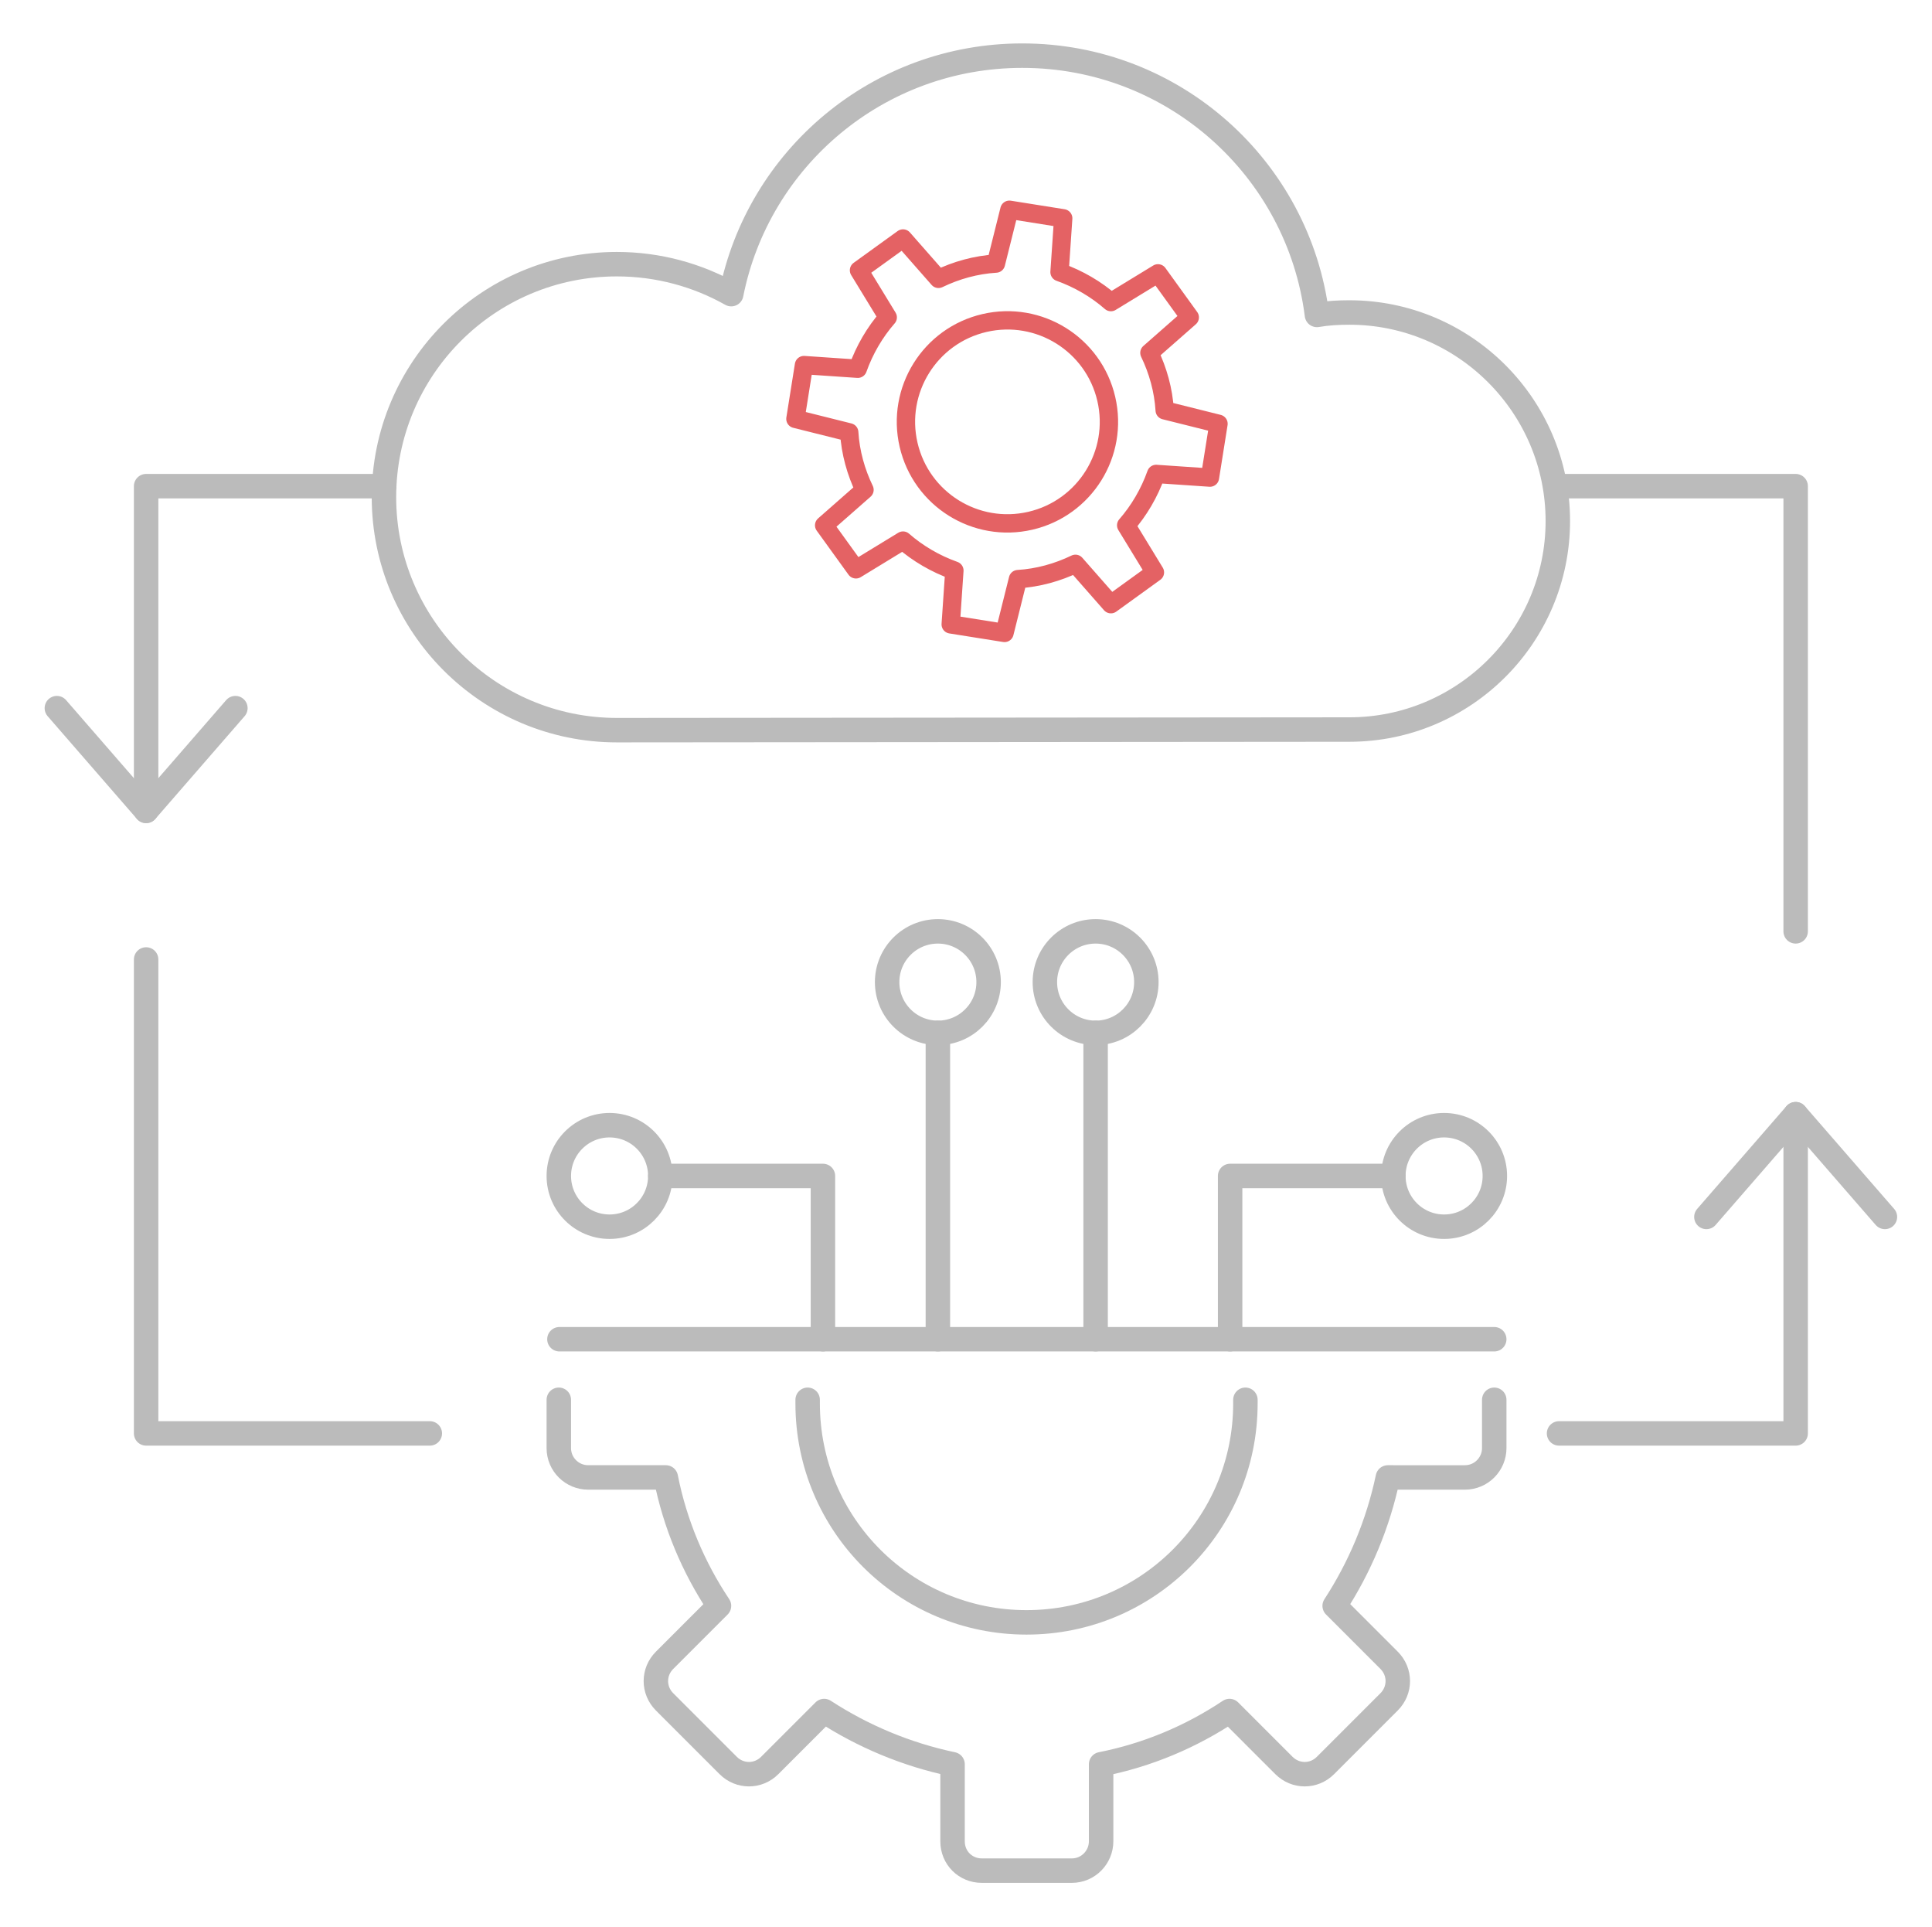 <?xml version="1.0" encoding="utf-8"?>
<!-- Generator: Adobe Illustrator 24.1.0, SVG Export Plug-In . SVG Version: 6.00 Build 0)  -->
<svg version="1.1" id="Layer_1" xmlns="http://www.w3.org/2000/svg" xmlns:xlink="http://www.w3.org/1999/xlink" x="0px" y="0px"
	 viewBox="0 0 316 315.1" style="enable-background:new 0 0 316 315.1;" xml:space="preserve">
<style type="text/css">
	.st0{fill:none;stroke:#BBBBBB;stroke-width:4;stroke-linecap:round;stroke-linejoin:round;stroke-miterlimit:10;}
	.st1{fill:none;stroke:#E46264;stroke-width:3;stroke-linecap:round;stroke-linejoin:round;stroke-miterlimit:10;}
</style>
<g>
	<g id="Tech">
		<g id="Preferences_00000065055697944679384710000011264132901856320701_">
			<path class="st0" d="M203.7,228.9c0,0.2,0,0.4,0,0.6c0,19.8-16,35.8-35.8,35.8c-19.8,0-35.8-16-35.8-35.8c0-0.2,0-0.4,0-0.6"/>
			<path class="st0" d="M244.4,228.9v7.9c0,2.6-2.1,4.8-4.8,4.8H227c-1.6,7.6-4.6,14.7-8.7,21l8.9,8.9c1.9,1.9,1.9,4.9,0,6.8
				l-10.4,10.4c-1.9,1.9-4.9,1.9-6.8,0l-8.9-8.9c-6.3,4.2-13.4,7.2-21,8.7v12.6c0,2.6-2.1,4.8-4.8,4.8h-14.7c-2.7,0-4.8-2.1-4.8-4.8
				v-12.6c-7.6-1.6-14.7-4.6-21-8.7l-8.9,8.9c-1.9,1.9-4.9,1.9-6.8,0l-10.4-10.4c-1.9-1.9-1.9-4.9,0-6.8l8.9-8.9
				c-4.2-6.3-7.2-13.4-8.7-21H96.2c-2.6,0-4.8-2.1-4.8-4.8v-7.9"/>
		</g>
		<polyline class="st0" points="91.5,219 146.6,219 189.2,219 244.4,219 		"/>
		<g>
			<g>
				<line class="st0" x1="153.4" y1="219" x2="153.4" y2="168.9"/>
				<circle class="st0" cx="153.4" cy="160.6" r="8.3"/>
			</g>
			<g>
				<polyline class="st0" points="134.6,219 134.6,192.3 108,192.3 				"/>
				<circle class="st0" cx="99.7" cy="192.3" r="8.3"/>
			</g>
			<g>
				<polyline class="st0" points="201.2,219 201.2,192.3 227.9,192.3 				"/>
				<circle class="st0" cx="236.2" cy="192.3" r="8.3"/>
			</g>
			<g>
				<line class="st0" x1="179.2" y1="219" x2="179.2" y2="168.9"/>
				<circle class="st0" cx="179.2" cy="160.6" r="8.3"/>
			</g>
		</g>
	</g>
</g>
<g>
	<path class="st0" d="M220.7,119.3c18.8,0,34.1-15.3,34.1-34.1c0-18.8-15.3-34.1-34.1-34.1c-1.8,0-3.6,0.1-5.3,0.4
		c-3-23.9-23.4-42.4-48.2-42.4c-23.6,0-43.2,16.8-47.6,39c-5.5-3.1-11.9-4.9-18.7-4.9c-21.1,0-38.1,17.1-38.1,38.1
		s17.1,38.1,38.1,38.1L220.7,119.3z"/>
	<polyline class="st0" points="293.7,182.2 293.7,234.4 255,234.4 	"/>
	<polyline class="st0" points="254.4,79.5 293.7,79.5 293.7,152.3 	"/>
	<polyline class="st0" points="23.9,156.9 23.9,234.4 70.3,234.4 	"/>
	<polyline class="st0" points="62.8,79.5 23.9,79.5 23.9,132.6 	"/>
	<polyline class="st0" points="9.3,115.8 23.9,132.6 38.5,115.8 	"/>
	<polyline class="st0" points="308.3,199 293.7,182.2 279.1,199 	"/>
</g>
<g>
	<path class="st1" d="M197.9,78.1l1.4-8.8l-8.8-2.2c-0.2-3.3-1.1-6.5-2.5-9.4l6.6-5.8l-5.2-7.2l-7.7,4.7c-2.4-2.1-5.3-3.8-8.4-4.9
		l0.6-8.8l-8.8-1.4l-2.2,8.8c-3.3,0.2-6.5,1.1-9.4,2.5l-5.8-6.6l-7.2,5.2l4.7,7.7c-2.1,2.4-3.8,5.3-4.9,8.4l-8.8-0.6l-1.4,8.8
		l8.8,2.2c0.2,3.3,1.1,6.5,2.5,9.4l-6.6,5.8l5.2,7.2l7.7-4.7c2.4,2.1,5.3,3.8,8.4,4.9l-0.6,8.8l8.8,1.4l2.2-8.8
		c3.3-0.2,6.5-1.1,9.4-2.5l5.8,6.6l7.2-5.2l-4.7-7.7c2.1-2.4,3.8-5.3,4.9-8.4L197.9,78.1z"/>
	<ellipse transform="matrix(0.974 -0.226 0.226 0.974 -11.332 39.026)" class="st1" cx="164.8" cy="69" rx="16.6" ry="16.6"/>
</g>
</svg>
